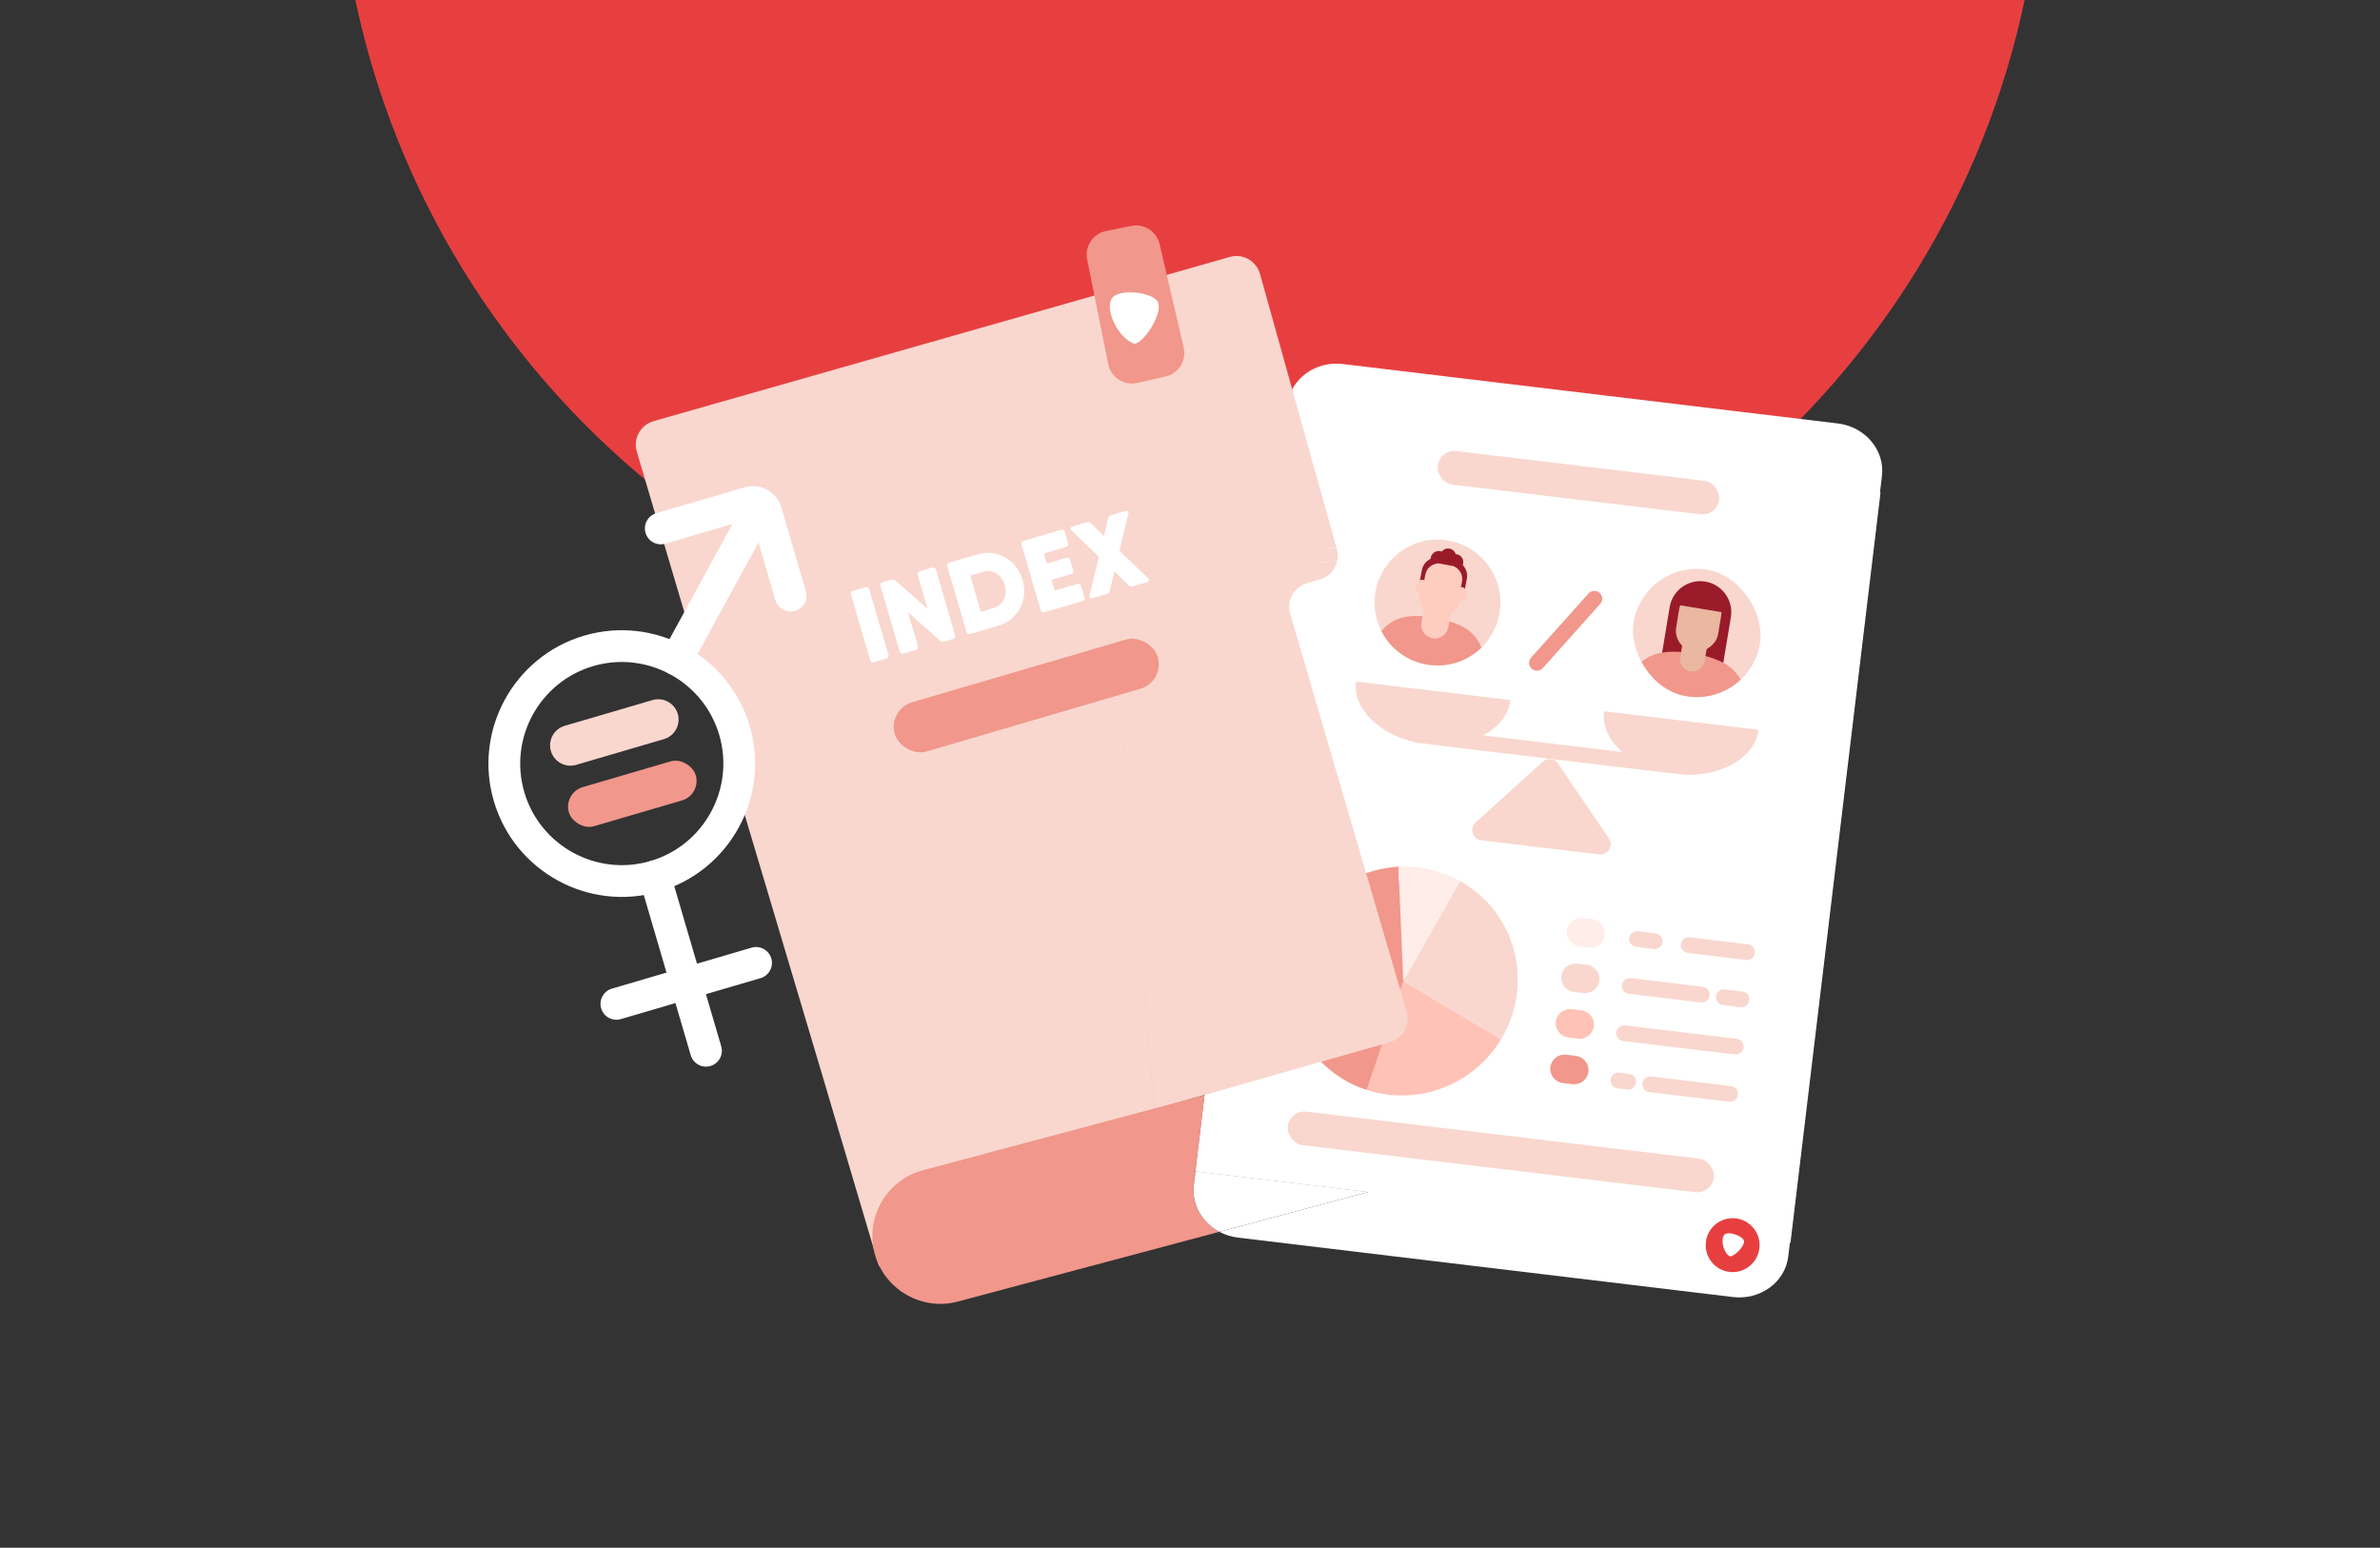 <?xml version="1.0" encoding="utf-8"?>
<svg xmlns="http://www.w3.org/2000/svg" xmlns:xlink="http://www.w3.org/1999/xlink" id="Calque_2" data-name="Calque 2" viewBox="0 0 2848 1852">
  <rect x="0" y="0" width="2848" height="1852" fill="#333333" stroke="none"/>
  <defs>
    <style>
      .cls-1 {
        fill: #ffccc0;
      }

      .cls-1, .cls-2, .cls-3, .cls-4, .cls-5, .cls-6, .cls-7, .cls-8, .cls-9, .cls-10 {
        stroke-width: 0px;
      }

      .cls-2, .cls-11 {
        fill: #f9d7ce;
      }

      .cls-3 {
        fill: #e73f40;
      }

      .cls-12 {
        clip-path: url(#clippath-2);
      }

      .cls-4 {
        fill: none;
      }

      .cls-13 {
        clip-path: url(#clippath-1);
      }

      .cls-5 {
        fill: #ffede9;
      }

      .cls-6 {
        fill: #ffc2b6;
      }

      .cls-14 {
        clip-path: url(#clippath);
      }

      .cls-7 {
        fill: #991b2a;
      }

      .cls-8 {
        fill: #f1978b;
      }

      .cls-9 {
        fill: #fff;
      }

      .cls-10 {
        fill: #eab7a0;
      }
    </style>
    <clipPath id="clippath">
      <rect class="cls-4" x="1280.81" y="664.94" width="1112.51" height="717.07" transform="translate(601.93 2725.47) rotate(-83.15)"/>
    </clipPath>
    <clipPath id="clippath-1">
      <circle class="cls-2" cx="1720.16" cy="721.01" r="75.29"/>
    </clipPath>
    <clipPath id="clippath-2">
      <rect class="cls-2" x="1953.73" y="680.77" width="153.35" height="153.35" rx="76.68" ry="76.68" transform="translate(151.17 -321.79) rotate(9.41)"/>
    </clipPath>
  </defs>
  <path class="cls-3" d="M425.24,0c97.36,462.28,507.52,809.33,998.76,809.33,491.25,0,901.41-347.04,998.76-809.33H425.24Z"/>
  <g>
    <g>
      <g>
        <path class="cls-9" d="M2252.01,569.52l-112.12,933.98c-3.69,30.74-33.34,52.47-66.22,48.53l-592.23-71.1c-8.08-.97-15.6-3.4-22.3-6.97l178.34-47.59-206.9-24.83,10.94-91.16,99.19-826.25c3.69-30.75,33.34-52.48,66.22-48.53l592.23,71.09c32.88,3.95,56.54,32.08,52.85,62.83Z"/>
        <path class="cls-2" d="M1358.3,585.92c-1.96.72-3.88,1.54-5.72,2.46,1.85-.93,3.76-1.75,5.72-2.46Z"/>
        <path class="cls-2" d="M1381.23,1327.34l-58.29-686.27c-.34-4.17-.2-8.26.39-12.23-.58,3.97-.71,8.06-.36,12.21l58.26,686.29Z"/>
        <g>
          <path class="cls-9" d="M2250.31,589.23l-107.77,897.77-505.06-60.63,36.93-9.85c43.2-11.53,69.11-56.31,57.58-99.5-11.52-43.2-56.3-69.11-99.49-57.59l-190.98,50.95,96.83-806.61,711.96,85.46Z"/>
          <g class="cls-14">
            <path class="cls-6" d="M1601.98,1229.93c-1.51,12.88-13.32,22.08-26.36,20.54-13.04-1.53-22.39-13.22-20.88-26.1l3.57-30.38c1.51-12.88,13.32-22.08,26.36-20.54,13.04,1.53,22.39,13.22,20.87,26.1l-3.57,30.38Z"/>
          </g>
          <path class="cls-2" d="M2104.2,873.27l-184.88-22.15c-2.13,17.77,6.41,35.11,21.91,48.73l-166.51-19.95c18.28-9.58,30.67-24.4,32.8-42.18l-184.88-22.15c-3.88,32.41,27.69,63.36,72.3,73.01,1.09.51,320.58,38.79,321.76,38.55,45.63,1.17,83.62-21.45,87.5-53.86Z"/>
          <path class="cls-9" d="M1674.41,1416.52l-36.93,9.85-206.9-24.83,10.94-91.16,190.98-50.95c43.19-11.52,87.97,14.39,99.49,57.59,11.53,43.19-14.38,87.97-57.58,99.5Z"/>
          <g>
            <path class="cls-8" d="M1635.33,1304.19c.34.11.68.2,1.02.31.25-.65.49-1.3.73-1.95.42-2.22.89-4.43,1.53-6.6,1-3.36,2.27-6.67,3.48-9.96,1.27-3.46,2.6-6.89,3.97-10.31,1.36-3.41,2.85-6.78,4.06-10.25,2.38-6.82,4.1-13.86,6.77-20.57,2.75-6.9,5.2-13.9,7.57-20.94,1.13-3.35,2.31-6.69,3.29-10.08.95-3.28,1.78-6.59,2.6-9.9,1.63-6.59,3.22-13.21,5.58-19.58,1.16-3.12,2.61-6.13,3.74-9.26,1.14-3.13,1.98-6.37,2.28-9.7.58-6.25-1.61-12.23-1.63-18.44-.02-6.58.55-13.16-.38-19.71-.47-3.35-1.36-6.62-1.77-9.99-.37-3.01-.54-6.03-.61-9.06-.37-2.32-.13-4.69.04-7.03.1-1.34.1-2.62-.08-3.95-.19-1.37-.48-2.72-.75-4.07-.26-1.3-.5-2.6-.64-3.91-.15-1.48-.09-2.97-.11-4.46-.04-2.87-.22-5.73-.15-8.6.07-2.76.23-5.52.18-8.28-.04-2.81-.44-5.49-1.01-8.24-.54-2.63-.96-5.28-1.17-7.95-.22-2.85-.13-5.64.17-8.48.22-2.03.45-4.06.53-6.1-.38.01-.77.02-1.15.04-2.04.11-4.06.26-6.09.47-21.12,2.09-41.81,9.05-60.27,20.69-11.97,7.56-23.03,17.1-32.6,28.57-48.8,58.41-41.48,144.69,16.34,192.73,13.55,11.25,28.66,19.41,44.49,24.56Z"/>
            <path class="cls-6" d="M1635.33,1304.19l43.86-130.3,117.09,69.66c-3.63,6-7.76,11.8-12.39,17.34-8.34,9.97-17.77,18.49-27.97,25.52-35.54,24.47-80.38,30.85-120.6,17.79"/>
            <path class="cls-2" d="M1679.2,1173.89l68.1-119.69c.55.3,1.1.62,1.64.94,6.43,3.8,12.48,8.35,18.63,13.01,44.93,37.32,59.36,97.73,40.69,150.21-3.09,8.66-7.06,17.1-11.96,25.19l-117.09-69.66Z"/>
            <path class="cls-5" d="M1679.2,1173.89l-5.74-136.72c10.32-.57,20.72.02,30.94,1.8,14.83,2.57,29.34,7.63,42.89,15.23l-68.1,119.69Z"/>
          </g>
          <path class="cls-2" d="M1322.81,634.55,1381.23,1327.34v.04c43.99-12.54,87.98-25.08,131.96-37.62,21.62-6.11,43.34-12.3,64.97-18.5h0l.26-.08c28.33-8.02,56.65-16.04,84.98-24.15,15.57-4.43,24.46-20.7,19.94-36.28-1.83-6.33-3.77-12.76-5.6-19.1-4.62-15.66-9.14-31.32-13.74-46.98-6.83-23.27-13.59-46.44-20.42-69.72-4.6-15.66-9.22-31.31-13.82-47.07h0c-6.84-23.28-13.58-46.53-20.41-69.89l-102.79,8.31c-4.99.4-9.74-.75-13.78-3.03-.96-.54-1.88-1.14-2.75-1.81.87.66,1.79,1.27,2.75,1.81,4.04,2.28,8.8,3.42,13.79,3.02l102.78-8.31c-4.61-15.66-9.21-31.31-13.82-47.07h0c-6.84-23.19-13.58-46.44-20.42-69.71l-78.23,6.35,78.23-6.36c-4.61-15.66-9.22-31.31-13.74-47.06h.01c-5.93-19.92-11.75-39.93-17.59-59.85-1-3.35-1.29-6.76-1.13-10.05l-27.68,2.25,27.68-2.26c.44-6.2,2.83-12.07,6.72-16.78.03-.03.05-.06.07-.09,3.48-4.17,8.13-7.4,13.65-9.11,2.89-.93,5.76-1.82,8.62-2.69,1.44-.44,2.88-.88,4.32-1.32,1.42-.44,2.85-.88,4.28-1.32,2.58-.79,4.96-1.91,7.12-3.3.28-.17.54-.35.8-.53.51-.35,1-.71,1.48-1.09.52-.41,1.02-.83,1.5-1.28.2-.18.39-.36.58-.54.27-.25.54-.52.8-.79,3.68-3.85,6.24-8.65,7.39-13.85l-24.06,1.94c2.74-2.3,5.29-4.85,7.3-7.78,1.44-2.07,2.55-4.39,3.01-6.89.15-.84.21-1.69.2-2.54l12.77-1.03.55,1.93c.45,1.64.75,3.28.91,4.91-.15-1.64-.45-3.29-.88-4.93l-25.55-91.38h-.04l-66.45-238.1c-4.41-15.55-20.57-24.62-36.12-20.21l-689.62,196.52c-15.55,4.55-24.62,20.83-19.96,36.39,86.76,294.67,201.47,675.52,288.34,970.2,7.79,26.78,17.1-57.9,27.15-83.94.13-.25.28-.62.42-.86,3.3-8.64,10.39-15.1,19.19-17.57,94.68-26.9,189.38-53.94,284.07-80.85M1329.7,610.19c.6-1.07,1.24-2.12,1.92-3.15-.67,1.03-1.31,2.08-1.92,3.15ZM1333.04,604.98c.71-.98,1.45-1.93,2.23-2.86-.77.92-1.51,1.88-2.23,2.86ZM1485.66,927.74c-.64.8-1.22,1.64-1.75,2.53.52-.89,1.1-1.73,1.75-2.53ZM1486.31,926.94c.25-.29.5-.58.77-.86-.26.29-.51.57-.76.87-.22.25-.44.51-.66.78.21-.27.43-.53.65-.79ZM1489.61,923.71c-.6.49-1.17,1-1.72,1.54.54-.54,1.11-1.05,1.72-1.54ZM1489.62,923.69c.6-.48,1.22-.94,1.87-1.36-.64.42-1.27.88-1.87,1.36ZM1499.06,919.03c-1.18.29-2.31.66-3.41,1.11,1.1-.46,2.24-.83,3.41-1.11ZM1471.06,825.61c-.14-1.67-.11-3.32.1-4.92-.2,1.6-.24,3.25-.09,4.92.16,1.95.55,3.84,1.13,5.62-.59-1.78-.98-3.66-1.14-5.62ZM1472.58,832.29c.4,1.04.88,2.05,1.41,3.02-.54-.96-1.01-1.97-1.41-3.02ZM1475.79,838.08c.44.58.9,1.14,1.39,1.68-.49-.54-.96-1.1-1.39-1.68ZM1480.66,944.34c-.1-1.38-.09-2.73.04-4.07-.12,1.33-.13,2.69-.03,4.07.22,2.73.89,5.33,1.94,7.71-1.05-2.38-1.73-4.97-1.95-7.71ZM1485.41,956.82c.67.88,1.39,1.71,2.16,2.48-.77-.78-1.5-1.6-2.16-2.48ZM1503.67,1170.62c-.41.97-.76,1.97-1.05,3,.28-1.03.63-2.03,1.05-3ZM1503.67,1170.61c.41-.97.89-1.9,1.43-2.8-.53.9-1.01,1.83-1.43,2.8ZM1512.82,1037.44c-1.56.23-3.08.6-4.53,1.11,1.45-.51,2.96-.89,4.53-1.11ZM1497.87,1045.67c.48-.58,1-1.13,1.55-1.66-.54.53-1.05,1.08-1.54,1.66-.22.26-.44.52-.65.79.2-.27.42-.53.64-.79ZM1497.22,1046.48c-.63.81-1.22,1.66-1.74,2.54.52-.88,1.1-1.74,1.74-2.54ZM1492.21,1063.17c-.03-.33-.05-.67-.06-1.01.02.33.04.67.07,1.01.13,1.57.4,3.08.81,4.54-.41-1.46-.69-2.97-.82-4.54ZM1505.56,1192.94c.52.81,1.08,1.58,1.69,2.31-.61-.73-1.18-1.51-1.69-2.31Z"/>
          <path class="cls-8" d="M1459.14,1473.96l-313,83.51c-43.2,11.53-87.98-14.38-99.51-57.58-11.52-43.2,14.4-87.97,57.59-99.51l337.3-90-10.94,91.16-1.99,16.57c-2.78,23.19,9.99,44.89,30.55,55.85Z"/>
          <path class="cls-9" d="M1637.48,1426.37l-178.34,47.59c-20.56-10.96-33.33-32.66-30.55-55.85l1.99-16.57,206.9,24.83Z"/>
          <rect class="cls-2" x="1539.11" y="1358.22" width="513.58" height="40.42" rx="20.21" ry="20.21" transform="translate(176.72 -203.84) rotate(6.83)"/>
        </g>
        <path class="cls-2" d="M1358.3,585.92c-1.96.72-3.88,1.54-5.72,2.46,1.85-.93,3.76-1.75,5.72-2.46Z"/>
        <path class="cls-2" d="M1925.28,1003.34l-60.86-89.62c-4.18-6.16-12.84-7.19-18.35-2.2l-80.3,72.71c-7.79,7.05-3.67,19.99,6.76,21.24l141.16,16.91c10.43,1.25,17.49-10.35,11.59-19.04Z"/>
        <path class="cls-2" d="M1381.23,1327.34l-58.29-686.27c-.34-4.17-.2-8.26.39-12.23-.58,3.97-.71,8.06-.36,12.21l58.26,686.29Z"/>
        <path class="cls-2" d="M1600.79,663.65c0-.22-.01-.45-.03-.67-.02-.3-.05-.61-.08-.92-.16-1.63-.46-3.27-.91-4.91l-.55-1.93-12.77,1.03c.01.85-.05,1.7-.2,2.54-.46,2.5-1.57,4.82-3.01,6.89-2.01,2.93-4.56,5.48-7.3,7.78l24.06-1.95c.42-1.61.68-3.25.78-4.92.01-.25.03-.49.04-.74.02-.73.01-1.46-.03-2.2ZM1512.82,1037.44c-1.57.22-3.08.6-4.53,1.11,1.45-.51,2.97-.88,4.53-1.11ZM1508.29,1038.55c-1.88.65-3.66,1.53-5.28,2.59,1.63-1.06,3.4-1.94,5.28-2.59ZM1505.1,1167.8c-.54.9-1.02,1.83-1.43,2.8.42-.97.9-1.9,1.43-2.8ZM1503.67,1170.62c-.42.97-.77,1.97-1.05,3,.29-1.03.64-2.03,1.05-3ZM1499.06,919.03c-1.17.28-2.31.65-3.41,1.11,1.1-.45,2.23-.82,3.41-1.11ZM1487.57,959.3c-.77-.77-1.49-1.6-2.16-2.48.66.88,1.39,1.7,2.16,2.48ZM1482.19,843.96c.51.32,1.03.63,1.57.9-.54-.27-1.06-.57-1.57-.9ZM1480.7,940.28c-.13,1.34-.14,2.69-.04,4.07.22,2.74.9,5.33,1.95,7.71-1.05-2.38-1.72-4.98-1.94-7.71-.1-1.38-.09-2.74.03-4.07ZM1477.18,839.76c-.49-.54-.95-1.1-1.39-1.68.43.58.9,1.14,1.39,1.68ZM1473.99,835.3c-.53-.97-1.01-1.98-1.41-3.02.4,1.05.87,2.06,1.41,3.02ZM1471.16,820.69c-.21,1.6-.24,3.25-.1,4.92.16,1.96.55,3.84,1.14,5.62-.58-1.78-.97-3.67-1.13-5.62-.15-1.67-.11-3.32.09-4.92Z"/>
        <path class="cls-2" d="M1502.62,1173.62c.28-1.03.63-2.03,1.05-3-.41.97-.76,1.97-1.05,3Z"/>
        <path class="cls-2" d="M1503.67,1170.61c.41-.97.89-1.9,1.43-2.8-.53.9-1.01,1.83-1.43,2.8Z"/>
        <path class="cls-2" d="M1480.67,944.34c.22,2.73.89,5.33,1.94,7.71-1.05-2.38-1.73-4.97-1.95-7.71-.1-1.38-.09-2.73.04-4.07-.12,1.33-.13,2.69-.03,4.07Z"/>
        <path class="cls-2" d="M1485.41,956.82c.67.88,1.39,1.71,2.16,2.48-.77-.78-1.5-1.6-2.16-2.48Z"/>
        <path class="cls-2" d="M1499.06,919.03c-1.18.29-2.31.66-3.41,1.11,1.1-.46,2.24-.83,3.41-1.11Z"/>
        <path class="cls-2" d="M1503.01,1041.13c1.62-1.06,3.4-1.94,5.28-2.59-1.88.65-3.65,1.53-5.28,2.59Z"/>
        <path class="cls-2" d="M1512.82,1037.44c-1.56.23-3.08.6-4.53,1.11,1.45-.51,2.96-.89,4.53-1.11Z"/>
        <path class="cls-2" d="M1471.07,825.61c.16,1.95.55,3.84,1.13,5.62-.59-1.78-.98-3.66-1.14-5.62-.14-1.67-.11-3.32.1-4.92-.2,1.6-.24,3.25-.09,4.92Z"/>
        <path class="cls-2" d="M1472.58,832.29c.4,1.04.88,2.05,1.41,3.02-.54-.96-1.01-1.97-1.41-3.02Z"/>
        <path class="cls-2" d="M1475.79,838.08c.44.58.9,1.14,1.39,1.68-.49-.54-.96-1.1-1.39-1.68Z"/>
        <path class="cls-2" d="M1482.19,843.96c.51.33,1.03.63,1.57.9-.54-.27-1.06-.58-1.57-.9Z"/>
        <path class="cls-2" d="M1563.11,698.24c2.89-.93,5.76-1.82,8.62-2.69-2.87.89-5.74,1.79-8.61,2.73-5.54,1.71-10.19,4.92-13.66,9.07,3.48-4.17,8.13-7.4,13.65-9.11Z"/>
        <path class="cls-2" d="M1580.33,692.9c2.58-.79,4.96-1.91,7.12-3.3-2.16,1.4-4.54,2.53-7.11,3.33-1.43.43-2.86.86-4.29,1.29,1.42-.44,2.85-.88,4.28-1.32Z"/>
        <g>
          <path class="cls-8" d="M1323.63,276.39c10.63-2.13,20.58-4.12,30.2-6.04,15.3-3.06,30.25,6.58,33.8,21.78,9.61,41.23,19.22,82.46,28.83,123.69,3.64,15.61-6.12,31.21-21.76,34.75-11.27,2.55-22.54,5.11-33.81,7.66-15.83,3.59-31.52-6.57-34.72-22.48-8.41-41.77-16.82-83.54-25.23-125.31-3.15-15.66,7.03-30.92,22.69-34.05Z"/>
          <rect class="cls-8" x="1064.07" y="801.6" width="327.98" height="61.38" rx="30.69" ry="30.69" transform="translate(2640.67 1285.43) rotate(163.66)"/>
        </g>
        <rect class="cls-2" x="1719.1" y="557.44" width="339.32" height="40.42" rx="20.21" ry="20.21" transform="translate(82.12 -220.57) rotate(6.83)"/>
      </g>
      <path class="cls-9" d="M1385.93,362.07c5.41,15.66-20.62,52.73-29.8,48.86-19.55-8.26-34.01-41.11-25.61-53.91,8.4-12.8,51.26-6.98,55.41,5.05"/>
      <path class="cls-3" d="M2105.35,1493.79c-2.12,17.68-18.17,30.3-35.85,28.18-17.68-2.12-30.3-18.17-28.18-35.85,2.12-17.68,18.17-30.3,35.85-28.18,17.68,2.12,30.3,18.17,28.18,35.85"/>
      <path class="cls-9" d="M2086.96,1485.03c.75,7.28-14.17,20.6-17.73,18.01-7.57-5.52-10.49-21.1-5.59-25.75,4.9-4.66,22.74,2.15,23.31,7.74"/>
    </g>
    <g>
      <path class="cls-9" d="M1020.65,707.05l15.12-4.43c2.12-.62,3.69.23,4.31,2.36l23.08,78.7c.62,2.13-.23,3.69-2.36,4.31l-15.12,4.43c-2.12.62-3.69-.23-4.31-2.36l-23.08-78.7c-.62-2.13.23-3.69,2.36-4.31Z"/>
      <path class="cls-9" d="M1100.47,683.64l15.12-4.43c2.12-.62,3.69.23,4.31,2.36l23.08,78.7c.62,2.13-.23,3.69-2.35,4.31l-10.91,3.2c-1.76.51-3.35.25-4.71-.99l-38.55-34.28,11.97,40.82c.62,2.13-.23,3.69-2.36,4.31l-15.12,4.43c-2.12.62-3.69-.23-4.31-2.36l-23.08-78.7c-.62-2.13.23-3.69,2.36-4.31l10.91-3.2c1.76-.51,3.35-.25,4.71.99l38.55,34.28-11.97-40.82c-.62-2.13.23-3.69,2.36-4.31Z"/>
      <path class="cls-9" d="M1223.65,693.88c7.08,24.15-5.41,47.94-28.95,54.85l-30.49,8.94-3.33.98c-2.12.62-3.69-.23-4.31-2.36l-23.08-78.7c-.62-2.13.23-3.69,2.35-4.31l19.03-5.58,14.8-4.34c23.54-6.9,46.9,6.38,53.98,30.53ZM1188.52,727.67c11.77-3.45,17.57-14.41,13.73-27.51s-14.64-19.2-26.41-15.75l-14.8,4.34,12.68,43.26,14.8-4.34h0Z"/>
      <path class="cls-9" d="M1289.4,698.72c2.12-.62,3.69.23,4.31,2.35l4.05,13.82c.62,2.12-.23,3.69-2.36,4.31l-42.36,12.42-3.33.98c-2.12.62-3.69-.23-4.31-2.35l-23.08-78.71c-.62-2.13.23-3.69,2.35-4.31l18.46-5.41,26.63-7.81c2.12-.62,3.69.23,4.31,2.35l4.05,13.82c.62,2.13-.23,3.69-2.35,4.31l-26.63,7.81,3.53,12.05,23.58-6.91c2.12-.62,3.69.23,4.31,2.35l3.74,12.77c.62,2.12-.23,3.69-2.35,4.31l-23.58,6.91,3.79,12.91,27.24-7.99h0Z"/>
      <path class="cls-9" d="M1372.68,696.55l-17.21,5.04c-1.76.52-3.3.18-4.68-1.13l-17.29-16.56-5.61,23.27c-.45,1.84-1.57,2.96-3.33,3.47l-17.21,5.04c-2.6.76-4.13-.63-3.47-3.33l11.14-46.16-32.88-31.49c-2.01-1.92-1.47-3.91,1.13-4.68l17.21-5.04c1.76-.52,3.3-.18,4.68,1.13l15.88,15.2,5.15-21.37c.45-1.84,1.57-2.96,3.33-3.47l17.21-5.04c2.6-.76,4.13.63,3.47,3.33l-10.68,44.26,34.3,32.84c2.01,1.92,1.47,3.91-1.13,4.68Z"/>
    </g>
    <g>
      <g>
        <path class="cls-2" d="M794.53,884.42l-105.08,30.81c-12.9,3.78-26.43-3.61-30.21-16.51h0c-3.78-12.9,3.61-26.43,16.51-30.21l105.08-30.81c12.9-3.78,26.43,3.61,30.21,16.51h0c3.78,12.9-3.61,26.43-16.51,30.21Z"/>
        <rect class="cls-8" x="677.56" y="925.5" width="158.19" height="48.69" rx="24.34" ry="24.34" transform="translate(-236.67 251.25) rotate(-16.34)"/>
      </g>
      <path class="cls-9" d="M788.94,1066.82c-84.43,24.75-173.26-23.79-198.01-108.23-24.75-84.43,23.8-173.26,108.23-198.01,84.43-24.75,173.26,23.8,198.01,108.23,24.75,84.43-23.79,173.26-108.23,198.01ZM709.85,797.05c-64.32,18.86-101.3,86.53-82.45,150.84,18.86,64.32,86.53,101.3,150.84,82.44s101.3-86.53,82.45-150.84c-18.86-64.32-86.53-101.3-150.84-82.45Z"/>
      <path class="cls-9" d="M850.15,1275.57c-10.07,2.95-20.63-2.82-23.58-12.89l-61.21-208.76c-2.95-10.07,2.82-20.63,12.89-23.58,10.07-2.95,20.63,2.82,23.58,12.89l61.21,208.76c2.95,10.07-2.82,20.63-12.89,23.58Z"/>
      <path class="cls-9" d="M910.09,1170.45l-167.15,49.01c-10.07,2.95-20.63-2.82-23.58-12.89-2.95-10.07,2.82-20.63,12.89-23.58l167.15-49.01c10.07-2.95,20.63,2.82,23.58,12.89,2.95,10.07-2.82,20.63-12.89,23.58Z"/>
      <path class="cls-9" d="M814.77,807.51c-4.67,1.37-9.86.96-14.46-1.56-9.21-5.03-12.6-16.58-7.56-25.79l100.29-183.5c5.03-9.21,16.58-12.6,25.79-7.56,9.21,5.03,12.6,16.58,7.56,25.79l-100.29,183.5c-2.52,4.61-6.66,7.75-11.33,9.12Z"/>
      <path class="cls-9" d="M951.45,730.93c-10.07,2.95-20.63-2.82-23.58-12.89l-28.65-97.73-103.16,30.25c-10.07,2.95-20.63-2.82-23.58-12.89s2.82-20.63,12.89-23.58l105.75-31.01c18.69-5.48,38.34,5.27,43.82,23.95l29.41,100.32c2.95,10.07-2.82,20.63-12.89,23.58Z"/>
    </g>
    <g>
      <circle class="cls-11" cx="1720.16" cy="721.01" r="75.29"/>
      <g class="cls-13">
        <path class="cls-8" d="M1633.72,801.36c6.37-31.91,17.71-47.86,30.11-55.86,13.17-9.66,33-10.05,54.72-5.96,21.73,4.09,40.06,11.65,48.82,25.44,8.64,11.96,13.41,30.94,7.75,62.98"/>
        <path class="cls-1" d="M1714.01,763.73c-8.86-1.67-14.69-10.2-13.03-19.05l5.65-30.04,32.09,6.04-5.65,30.04c-1.67,8.86-10.2,14.68-19.06,13.02"/>
        <rect class="cls-1" x="1691.45" y="680.37" width="67.17" height="49.53" rx="24.76" ry="24.76" transform="translate(713.13 2270.06) rotate(-79.35)"/>
        <path class="cls-7" d="M1734.58,656.45c3.63.68,6.36,3.33,7.4,6.62.39.03.78.03,1.18.1,5.25.99,8.7,6.04,7.72,11.29-.12.66-.29,1.18-.5,1.58,4,4.45,6.11,10.06,4.93,16.33l-2.53,13.44c-.26,1.37-1.58,2.27-2.95,2.01s-2.27-1.58-2.01-2.94l1.57-8.37c1.65-8.78-2.49-15.2-9.5-18.95-6.22-1.17-12.45-2.34-18.67-3.51-7.89.95-14.09,5.42-15.74,14.2l-1.57,8.37c-.26,1.37-1.58,2.27-2.95,2.01s-2.27-1.58-2.01-2.94l2.53-13.44c1.23-6.56,5.22-11.03,10.52-13.65-.03-.54.03-1.18.25-2.02.85-3.33,3.48-6.01,6.8-6.91,2.33-.63,4.4-.38,6.2.34,2.16-2.73,5.69-4.23,9.35-3.55"/>
        <g>
          <path class="cls-1" d="M1741.66,709.91c.89-4.72,4.53-7.99,8.15-7.31,3.61.68,5.82,5.05,4.93,9.77-.89,4.72-4.53,7.99-8.15,7.31s-5.82-5.05-4.93-9.77Z"/>
          <path class="cls-1" d="M1694.72,701.08c.89-4.72,4.53-7.99,8.15-7.31s5.82,5.05,4.93,9.77-4.53,7.99-8.15,7.31c-3.61-.68-5.82-5.05-4.93-9.77Z"/>
        </g>
      </g>
    </g>
    <g>
      <rect class="cls-11" x="1953.73" y="680.77" width="153.35" height="153.35" rx="76.68" ry="76.68" transform="translate(151.17 -321.79) rotate(9.41)"/>
      <g class="cls-12">
        <g>
          <path class="cls-7" d="M1987.48,789.85l10.5-63.37c3.35-20.22,22.46-33.9,42.69-30.55h0c20.22,3.35,33.9,22.46,30.55,42.69l-10.5,63.37-73.23-12.14Z"/>
          <path class="cls-8" d="M1953.66,882.89l6.01-19.41c.83.45,1.7.88,2.6,1.28l-1.83,19.26,95.4,15.81,4.48-18.82c.99-.08,1.94-.21,2.87-.37l-.57,20.31,22.35,3.7,4.43-28.69c5.35-34.69-.23-55.04-9.83-67.74-9.76-14.66-29.7-22.39-53.21-26.29-23.51-3.9-44.88-3.01-58.84,7.72-13.18,8.92-25.03,26.38-31.15,60.95l-5.06,28.59,22.35,3.7Z"/>
          <path class="cls-10" d="M2022.82,803.36h0c8.05,1.33,15.65-4.11,16.99-12.16l4.82-29.11-29.14-4.83-4.82,29.11c-1.33,8.05,4.11,15.65,12.16,16.99Z"/>
          <rect class="cls-10" x="1996.12" y="718.2" width="73.2" height="50.85" rx="25.42" ry="25.42" transform="translate(966.74 2627.4) rotate(-80.59)"/>
          <path class="cls-7" d="M1999.89,722.52c2.26-13.65,20.96-28.22,40.51-24.98,19.55,3.24,32.54,23.06,30.28,36.71l-70.79-11.73Z"/>
        </g>
      </g>
    </g>
    <path class="cls-8" d="M1839.71,802.56c-2.39.13-4.84-.65-6.77-2.37-3.86-3.45-4.19-9.37-.74-13.23l68.72-76.85c3.45-3.86,9.37-4.19,13.23-.74,3.86,3.45,4.19,9.37.74,13.23l-68.72,76.85c-1.72,1.93-4.07,2.98-6.46,3.11Z"/>
    <path class="cls-5" d="M1901.19,1133.83l-11.19-1.34c-9.48-1.14-16.26-9.65-15.14-19.02,1.12-9.37,9.72-16.04,19.21-14.9l11.19,1.34c9.48,1.14,16.26,9.65,15.13,19.02s-9.72,16.03-19.21,14.89"/>
    <path class="cls-2" d="M1894.65,1188.34l-11.19-1.34c-9.48-1.14-16.26-9.65-15.14-19.02,1.12-9.37,9.72-16.04,19.21-14.9l11.19,1.34c9.48,1.14,16.26,9.65,15.13,19.02-1.12,9.37-9.72,16.03-19.21,14.89"/>
    <path class="cls-6" d="M1888.1,1242.85l-11.19-1.34c-9.48-1.14-16.26-9.65-15.13-19.02,1.12-9.36,9.72-16.03,19.21-14.89l11.19,1.34c9.48,1.14,16.26,9.65,15.14,19.02-1.12,9.37-9.72,16.04-19.21,14.9"/>
    <path class="cls-8" d="M1881.56,1297.35l-11.19-1.34c-9.48-1.14-16.26-9.65-15.14-19.02,1.12-9.37,9.72-16.04,19.21-14.9l11.19,1.34c9.48,1.14,16.26,9.65,15.13,19.02-1.12,9.37-9.72,16.03-19.21,14.89"/>
    <path class="cls-2" d="M2011.42,1129.79h0c-.62,5.17,3.12,9.87,8.35,10.5l69.65,8.36c5.24.63,9.98-3.05,10.6-8.22s-3.12-9.87-8.35-10.5l-69.65-8.36c-5.24-.63-9.98,3.05-10.6,8.22"/>
    <path class="cls-2" d="M2037.37,1180.77l-85.84-10.3c-5.24-.63-9.98,3.05-10.6,8.22-.62,5.17,3.12,9.87,8.35,10.5l85.84,10.3c5.24.63,9.98-3.05,10.6-8.22.62-5.17-3.12-9.87-8.35-10.5"/>
    <path class="cls-2" d="M2053.43,1192.19h0c-.62,5.17,3.12,9.87,8.35,10.5l20.85,2.5c5.23.63,9.98-3.05,10.6-8.22.62-5.17-3.12-9.87-8.35-10.5l-20.85-2.5c-5.24-.63-9.98,3.05-10.6,8.22"/>
    <path class="cls-2" d="M1949.6,1122.55h0c-.62,5.17,3.12,9.87,8.35,10.5l20.85,2.5c5.23.63,9.98-3.05,10.6-8.22.62-5.17-3.12-9.87-8.35-10.5l-20.85-2.5c-5.24-.63-9.98,3.05-10.6,8.22"/>
    <path class="cls-2" d="M2078.1,1243.02l-133.35-16.01c-5.24-.63-9.98,3.05-10.6,8.22-.62,5.17,3.12,9.87,8.36,10.5l133.35,16.01c5.24.63,9.98-3.05,10.6-8.22s-3.12-9.87-8.35-10.5"/>
    <path class="cls-2" d="M1949.31,1284.93l-11.35-1.36c-5.24-.63-9.98,3.05-10.6,8.22s3.12,9.87,8.36,10.5l11.35,1.36c5.24.63,9.98-3.05,10.6-8.22.62-5.17-3.12-9.87-8.35-10.5"/>
    <path class="cls-2" d="M1965.37,1296.35h0c-.62,5.17,3.12,9.87,8.35,10.5l95.34,11.44c5.23.63,9.98-3.05,10.6-8.22.62-5.17-3.12-9.87-8.35-10.5l-95.34-11.44c-5.23-.63-9.98,3.05-10.6,8.22"/>
  </g>
</svg>